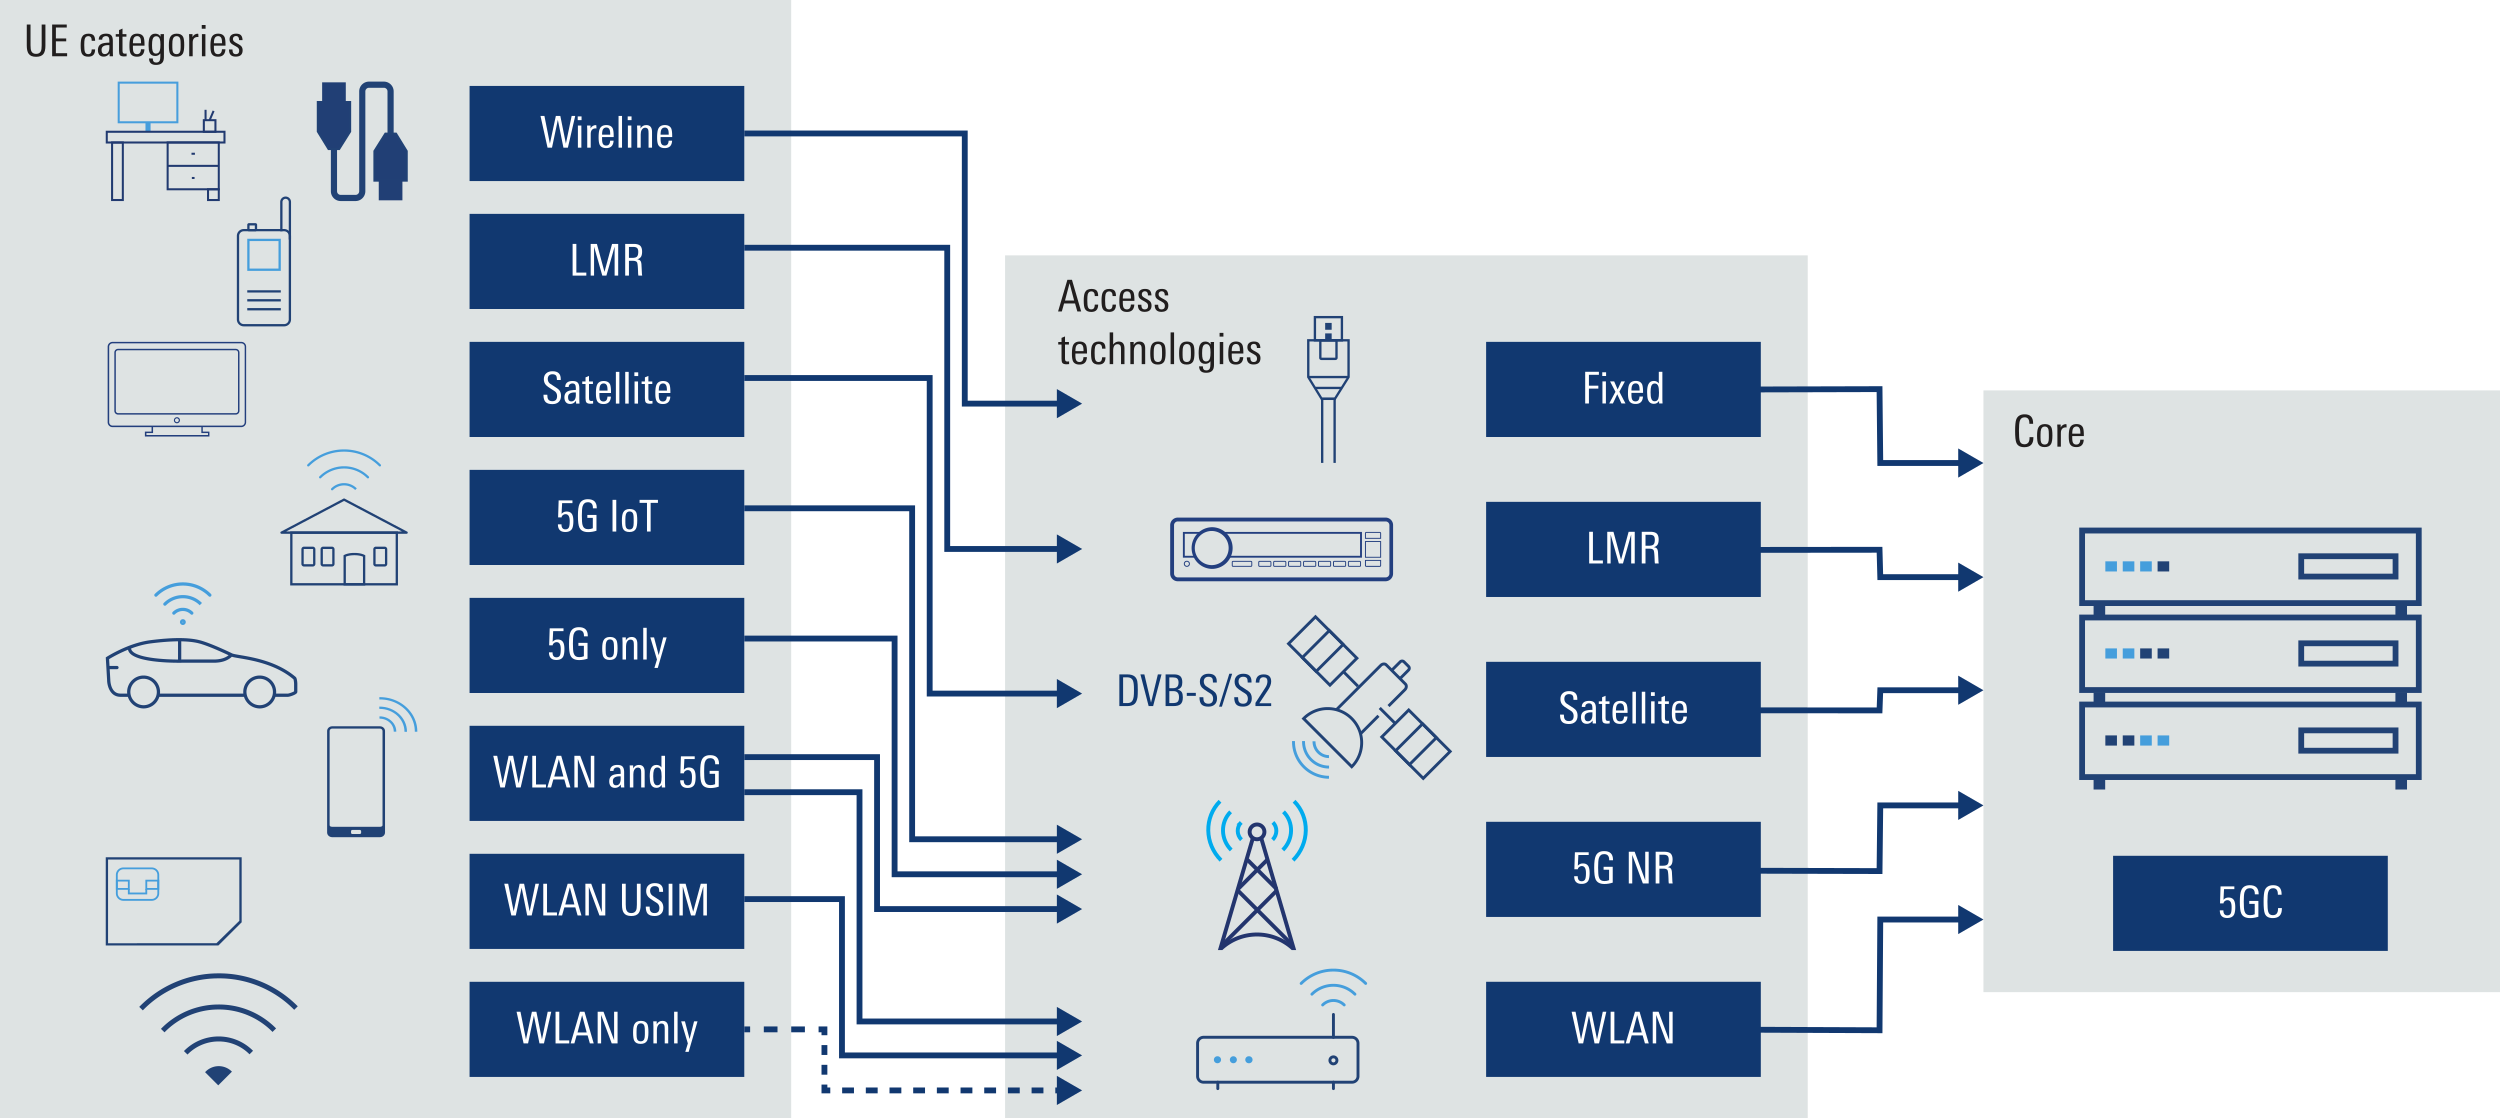 <svg xmlns="http://www.w3.org/2000/svg" xmlns:xlink="http://www.w3.org/1999/xlink" version="1.2" viewBox="0 0 427.543 191.223"><defs><symbol id="a" overflow="visible"><path d="M3.047-1.781c0 .605-.078 1.047-.235 1.328-.218.355-.601.531-1.14.531C.828.078.406-.359.406-1.234h.61c0 .574.222.859.671.859.301 0 .504-.125.61-.375.082-.195.125-.54.125-1.031 0-.79-.235-1.188-.703-1.188a.733.733 0 00-.453.156.57.57 0 00-.235.391H.438L.53-5.328h2.36v.469H1.125l-.094 1.828c.227-.258.516-.39.86-.39.457 0 .773.167.953.5.133.25.203.632.203 1.14zm0 0"/></symbol><symbol id="b" overflow="visible"><path d="M3.656-3.969H3v-.094c0-.632-.29-.953-.86-.953-.46 0-.761.235-.906.704-.086.292-.125.824-.125 1.593 0 .813.04 1.356.125 1.625.133.461.446.688.938.688.3 0 .57-.051.812-.156v-1.782h-.937v-.5h1.562V-.14c-.48.157-.953.235-1.421.235-.762 0-1.262-.258-1.5-.781C.52-1.04.438-1.704.438-2.673c0-.969.085-1.644.265-2.031.238-.55.719-.828 1.438-.828 1.007 0 1.515.496 1.515 1.484zm0 0"/></symbol><symbol id="c" overflow="visible"><path d="M3.563-1.5c0 1.063-.516 1.594-1.547 1.594-.7 0-1.153-.25-1.36-.75C.508-1.008.437-1.687.437-2.687c0-.958.067-1.618.204-1.985.226-.57.707-.86 1.437-.86.957 0 1.438.509 1.438 1.516v.11h-.641V-4c0-.676-.273-1.016-.813-1.016-.43 0-.703.215-.828.641-.093.293-.14.852-.14 1.672 0 .875.047 1.453.14 1.734.114.375.375.563.782.563.593 0 .89-.367.89-1.11v-.109h.656zm0 0"/></symbol><symbol id="l" overflow="visible"><path d="M3.75-1.797c0 .637-.117 1.106-.344 1.406-.25.325-.668.485-1.25.485-.617 0-1.043-.176-1.281-.531-.21-.29-.313-.758-.313-1.407v-3.578h.641v3.547c0 .469.047.809.14 1.016.145.304.415.453.813.453.395 0 .664-.149.813-.453.094-.196.14-.524.14-.985v-3.578h.641zm0 0"/></symbol><symbol id="m" overflow="visible"><path d="M3.156 0H.594v-5.422h2.5v.516h-1.86v1.86H3v.5H1.234v2.03h1.922zm0 0"/></symbol><symbol id="o" overflow="visible"><path d="M2.828-1.172c0 .836-.39 1.25-1.172 1.25C1.113.078.75-.098.563-.453.425-.711.359-1.172.359-1.828s.063-1.117.188-1.39c.187-.427.562-.641 1.125-.641.426 0 .726.101.906.296.164.188.25.497.25.922H2.25c0-.53-.2-.796-.594-.796-.312 0-.515.167-.61.5-.054.199-.077.546-.077 1.046 0 .575.039.965.125 1.172.093.242.273.36.547.36.226 0 .39-.079.484-.235.07-.125.113-.316.125-.578zm0 0"/></symbol><symbol id="p" overflow="visible"><path d="M2.844 0h-.578L2.25-.5c-.25.375-.586.563-1 .563C.926.063.676-.04.5-.25.344-.457.266-.723.266-1.047c0-.539.207-.898.625-1.078.27-.125.71-.191 1.328-.203v-.156c0-.313-.028-.532-.078-.657-.075-.195-.243-.296-.5-.296a.722.722 0 00-.47.156C1.056-3.187 1-3.047 1-2.86v.03H.406v-.03c0-.344.125-.602.375-.782.219-.144.508-.218.875-.218.438 0 .739.105.907.312.164.188.25.5.25.938v1.406c0 .45.007.851.03 1.203zm-.625-1.469v-.437h-.156c-.782 0-1.172.265-1.172.797 0 .492.18.734.546.734a.667.667 0 00.625-.36c.102-.187.157-.43.157-.734zm0 0"/></symbol><symbol id="q" overflow="visible"><path d="M1.969 0c-.188.02-.336.031-.438.031-.343 0-.578-.07-.703-.218C.723-.314.672-.551.672-.907v-2.437H.109v-.437h.563v-.703l.594-.25v.953h.671v.437h-.671v2.375c0 .211.03.352.093.422.063.074.172.11.329.11.03 0 .125-.008.28-.032zm0 0"/></symbol><symbol id="r" overflow="visible"><path d="M2.938-1.813H.952v.266c0 .387.035.664.11.828.101.242.3.36.593.36.426 0 .649-.274.672-.829h.594C2.879-.344 2.457.079 1.656.079 1.125.078.758-.098.563-.453.425-.723.359-1.148.359-1.734c0-.676.063-1.16.188-1.454.187-.445.566-.671 1.14-.671.54 0 .907.199 1.094.593.102.25.156.68.156 1.282zm-.594-.406c0-.363-.028-.617-.078-.765-.094-.301-.29-.454-.579-.454-.406 0-.64.247-.703.735a3.71 3.71 0 00-.03.484zm0 0"/></symbol><symbol id="s" overflow="visible"><path d="M3-3.781c0 .054-.008.152-.016.297V.156c0 .457-.109.79-.328 1-.219.219-.562.328-1.031.328-.781 0-1.18-.37-1.188-1.109h.641c0 .469.192.703.578.703.301 0 .504-.11.61-.328.07-.148.109-.39.109-.734v-.5c-.21.293-.5.437-.875.437-.48 0-.805-.195-.969-.594C.414-.898.36-1.305.36-1.859c0-.602.063-1.055.188-1.36.176-.426.492-.64.953-.64.414 0 .719.171.906.515v-.437zm-.61 1.765c0-.414-.038-.726-.109-.937-.117-.313-.32-.469-.61-.469-.312 0-.523.18-.624.531-.063.211-.094.555-.094 1.032 0 .437.031.75.094.937.094.313.285.469.578.469.344 0 .566-.188.672-.563.062-.195.094-.53.094-1zm0 0"/></symbol><symbol id="t" overflow="visible"><path d="M2.984-1.906c0 .687-.078 1.172-.234 1.453-.2.355-.563.531-1.094.531C1.113.078.75-.098.563-.453.425-.711.359-1.18.359-1.86c0-.645.07-1.114.22-1.407.194-.394.57-.593 1.124-.593.54 0 .906.183 1.094.546.125.25.187.72.187 1.407zm-.609.406v-.578c0-.438-.027-.738-.078-.906-.094-.301-.297-.454-.61-.454-.324 0-.539.165-.64.485-.063.18-.094.476-.094.89v.532c0 .367.031.625.094.781.101.262.312.39.625.39.289 0 .488-.124.594-.374.07-.164.109-.422.109-.766zm0 0"/></symbol><symbol id="u" overflow="visible"><path d="M2.078-3.281c-.062-.008-.105-.016-.125-.016-.293 0-.512.09-.656.266-.137.168-.203.398-.203.687V0H.5v-3.094c0-.25-.012-.476-.031-.687h.594v.5c.195-.383.515-.578.953-.578.039 0 .062.195.062.578zm0 0"/></symbol><symbol id="v" overflow="visible"><path d="M1.125-4.703H.469v-.64h.656zM1.094 0H.5v-3.781h.594zm0 0"/></symbol><symbol id="w" overflow="visible"><path d="M2.594-1.031c0 .73-.399 1.093-1.188 1.093C.633.063.254-.344.266-1.155h.593c0 .074.004.148.016.218.031.387.21.579.547.579C1.805-.36 2-.551 2-.938a.678.678 0 00-.188-.5c-.074-.07-.242-.18-.5-.328-.355-.187-.578-.328-.671-.421-.188-.165-.282-.395-.282-.688 0-.332.102-.582.313-.75.195-.156.469-.234.812-.234.383 0 .66.093.829.28.164.18.253.454.265.829h-.594c0-.469-.18-.703-.53-.703a.507.507 0 00-.376.14.507.507 0 00-.14.376c0 .18.07.324.218.437.082.074.258.184.532.328.312.168.523.309.64.422.176.188.266.43.266.719zm0 0"/></symbol><symbol id="x" overflow="visible"><path d="M6.078-5.422L4.828 0h-.766L3.11-4.75 2.11 0h-.765L.14-5.422h.671L1.75-.688l1.016-4.734h.765l.953 4.734.985-4.734zm0 0"/></symbol><symbol id="y" overflow="visible"><path d="M1.094 0H.5v-5.422h.594zm0 0"/></symbol><symbol id="z" overflow="visible"><path d="M3.031 0h-.594v-2.422c0-.32-.023-.539-.062-.656-.086-.219-.258-.328-.516-.328-.25 0-.449.125-.593.375-.118.21-.172.465-.172.765V0H.5v-2.953c0-.332-.012-.61-.031-.828h.594v.515c.207-.394.535-.593.984-.593.656 0 .984.39.984 1.171zm0 0"/></symbol><symbol id="A" overflow="visible"><path d="M2.938 0H.594v-5.422h.64v4.906h1.704zm0 0"/></symbol><symbol id="B" overflow="visible"><path d="M5.297 0h-.61v-4.953L3.282 0h-.703L1.172-4.953V0H.594v-5.422h1.062L2.953-.64 4.25-5.42h1.047zm0 0"/></symbol><symbol id="C" overflow="visible"><path d="M3.5 0h-.656a3.562 3.562 0 01-.047-.563c0-.093-.012-.332-.031-.718-.032-.532-.079-.852-.141-.969-.094-.188-.344-.281-.75-.281h-.64V0H.593v-5.422h1.453c.488 0 .848.094 1.078.281.238.211.36.559.36 1.047 0 .367-.06.649-.172.844-.137.23-.368.387-.688.469.281.023.473.11.578.265.094.125.149.325.172.594 0 .024.016.324.047.906.008.168.02.391.031.672.008.074.024.188.047.344zm-.672-4.063c0-.312-.07-.53-.203-.656-.137-.125-.36-.187-.672-.187h-.719v1.875h.532c.406 0 .68-.067.828-.203.156-.145.234-.422.234-.829zm0 0"/></symbol><symbol id="D" overflow="visible"><path d="M3.328-1.328c0 .469-.137.824-.406 1.062-.262.243-.621.36-1.078.36C1.3.094.91-.031.672-.281.442-.531.328-.926.328-1.47v-.047h.656v.047c0 .344.051.594.157.75.132.211.367.313.703.313.539 0 .812-.29.812-.875 0-.29-.094-.535-.281-.735-.086-.082-.305-.226-.656-.437-.48-.3-.793-.531-.938-.688-.261-.27-.39-.613-.39-1.03 0-.438.14-.774.421-1.016.258-.227.614-.344 1.063-.344.938 0 1.406.437 1.406 1.312v.188h-.656v-.125c0-.282-.047-.489-.14-.625-.126-.157-.337-.235-.626-.235-.25 0-.449.075-.593.22-.137.148-.204.343-.204.593 0 .305.114.558.344.766.02.023.274.187.766.5.437.273.707.468.812.593.227.25.344.59.344 1.016zm0 0"/></symbol><symbol id="E" overflow="visible"><path d="M1.234 0h-.64v-5.422h.64zm0 0"/></symbol><symbol id="F" overflow="visible"><path d="M3.188-4.906h-1.25V0h-.625v-4.906H.046v-.516h3.14zm0 0"/></symbol><symbol id="G" overflow="visible"><path d="M2.906-3.781L1.391 1.438H.812L1.25 0 .11-3.781h.64L1.547-.75l.766-3.031zm0 0"/></symbol><symbol id="H" overflow="visible"><path d="M4.031 0h-.656l-.39-1.375H1.108L.72 0h-.64l1.593-5.422h.781zM2.828-1.875l-.781-2.953-.781 2.953zm0 0"/></symbol><symbol id="I" overflow="visible"><path d="M4 0H3L1.187-4.875V0H.595v-5.422h1L3.406-.547v-4.875H4zm0 0"/></symbol><symbol id="J" overflow="visible"><path d="M3 0h-.578l-.016-.438c-.219.336-.515.5-.89.5-.48 0-.809-.218-.985-.656C.414-.883.36-1.332.36-1.938c0-.582.067-1.019.204-1.312.175-.406.488-.61.937-.61.383 0 .672.15.86.438v-2h.609v4.703c0 .137.008.375.031.719zm-.61-1.86c0-.507-.042-.874-.124-1.093-.106-.313-.305-.469-.594-.469-.305 0-.508.164-.61.485-.074.218-.109.558-.109 1.015 0 .492.04.852.125 1.078.102.313.29.469.563.469.32 0 .535-.156.64-.469.07-.207.11-.547.11-1.015zm0 0"/></symbol><symbol id="K" overflow="visible"><path d="M3.031 0h-.594v-2.422c0-.312-.023-.531-.062-.656-.086-.219-.258-.328-.516-.328-.511 0-.765.37-.765 1.11V0H.5v-5.422h.594v2.078c.25-.344.566-.515.953-.515.656 0 .984.398.984 1.187zm0 0"/></symbol><symbol id="L" overflow="visible"><path d="M2.938-4.906H1.234v1.86h1.61v.5h-1.61V0h-.64v-5.422h2.344zm0 0"/></symbol><symbol id="M" overflow="visible"><path d="M2.844 0h-.688l-.719-1.578L.688 0H.063l1.063-2-.922-1.781h.703L1.5-2.406l.625-1.375h.625l-.953 1.765zm0 0"/></symbol><symbol id="N" overflow="visible"><path d="M3.75-2.797c0 .574-.016.996-.047 1.266-.086.523-.242.898-.469 1.125-.28.273-.718.406-1.312.406H.594v-5.422h1.328c.539 0 .953.106 1.234.313.25.187.414.46.5.812.063.305.094.805.094 1.5zm-.656.063c0-.5-.016-.852-.047-1.063-.055-.469-.188-.773-.406-.922-.168-.133-.418-.203-.75-.203h-.657v4.406h.75c.27 0 .485-.062.641-.187.219-.156.36-.469.422-.938.031-.226.047-.593.047-1.093zm0 0"/></symbol><symbol id="O" overflow="visible"><path d="M3.703-5.422L2.266 0H1.5L.094-5.422h.672l1.14 4.828 1.172-4.828zm0 0"/></symbol><symbol id="P" overflow="visible"><path d="M3.547-1.484c0 .554-.137.945-.406 1.171C2.89-.102 2.484 0 1.92 0H.595v-5.422h1.453c.476 0 .832.106 1.062.313.227.21.344.558.344 1.046 0 .336-.058.594-.172.782-.125.199-.34.351-.64.453.351.086.597.242.734.469.113.199.172.492.172.875zm-.735-2.547c0-.332-.085-.567-.25-.703-.148-.114-.382-.172-.703-.172h-.625v1.843h.657c.613 0 .921-.32.921-.968zm.079 2.515c0-.351-.079-.613-.235-.78-.148-.177-.398-.267-.75-.267h-.672v2.047h.579c.375 0 .644-.062.812-.187.176-.145.266-.414.266-.813zm0 0"/></symbol><symbol id="Q" overflow="visible"><path d="M1.844-1.75H.297v-.516h1.547zm0 0"/></symbol><symbol id="R" overflow="visible"><path d="M2.266-5.531L.516.094H.03l1.75-5.625zm0 0"/></symbol><symbol id="S" overflow="visible"><path d="M3-4.203c0 .43-.188.93-.563 1.5L.97-.484H3V0H.312v-.547l1.75-2.703c.196-.313.297-.645.297-1 0-.457-.226-.688-.671-.688-.481 0-.72.31-.72.922H.36c0-.062.004-.148.016-.265.07-.758.52-1.14 1.344-1.14C2.57-5.422 3-5.017 3-4.204zm0 0"/></symbol><clipPath id="d"><path d="M214 173h13v14h-13zm0 0"/></clipPath><clipPath id="e"><path d="M212.762 179.922l6.937 6.941 6.711-6.71-6.941-6.942zm0 0"/></clipPath><clipPath id="f"><path d="M212 173h15v14h-15zm0 0"/></clipPath><clipPath id="g"><path d="M212.762 179.922l6.937 6.941 6.711-6.71-6.941-6.942zm0 0"/></clipPath><clipPath id="h"><path d="M228 173h13v14h-13zm0 0"/></clipPath><clipPath id="i"><path d="M228.82 180.152l6.707 6.711 6.942-6.941-6.711-6.711zm0 0"/></clipPath><clipPath id="j"><path d="M228 173h15v14h-15zm0 0"/></clipPath><clipPath id="k"><path d="M228.82 180.152l6.707 6.711 6.942-6.941-6.711-6.711zm0 0"/></clipPath></defs><path d="M0 191.223h135.305V0H0zm0 0" fill="#dee3e3"/><path d="M127.285 30.96h-46.98V14.692h46.98zm0 0M127.285 52.848h-46.98v-16.27h46.98zm0 0M127.285 74.734h-46.98v-16.27h46.98zm0 0M127.285 96.621h-46.98V80.355h46.98zm0 0M127.285 118.512h-46.98v-16.27h46.98zm0 0M127.285 140.398h-46.98v-16.27h46.98zm0 0M127.285 162.285h-46.98v-16.27h46.98zm0 0M127.285 184.172h-46.98v-16.27h46.98zm0 0" fill="#113870"/><path d="M171.883 191.223h137.27V43.672h-137.27zm0 0M339.203 169.676h88.34V66.766h-88.34zm0 0" fill="#dee3e3"/><path d="M301.129 74.734h-46.977v-16.27h46.977zm0 0M301.129 102.094h-46.977v-16.27h46.977zm0 0M301.129 129.453h-46.977v-16.27h46.977zm0 0M301.129 156.813h-46.977v-16.27h46.977zm0 0M301.129 184.172h-46.977v-16.27h46.977zm0 0M408.355 162.621h-46.98v-16.266h46.98zm0 0" fill="#113870"/><g fill="#fff" transform="translate(-12.64 -38)"><use height="100%" width="100%" y="194.916" x="391.862" xlink:href="#a"/><use height="100%" width="100%" y="194.916" x="395.252" xlink:href="#b"/><use height="100%" width="100%" y="194.916" x="399.317" xlink:href="#c"/></g><path d="M127.285 22.824h37.707v46.203h16.48" fill="none" stroke="#113870" stroke-miterlimit="10"/><path d="M180.742 71.523l4.317-2.496-4.317-2.492zm0 0" fill="#113870"/><path d="M127.285 42.367h34.707v51.516h19.48" fill="none" stroke="#113870" stroke-miterlimit="10"/><path d="M180.742 96.375l4.317-2.492-4.317-2.492zm0 0" fill="#113870"/><path d="M127.285 64.645h31.707v53.968h22.48" fill="none" stroke="#113870" stroke-miterlimit="10"/><path d="M180.742 121.105l4.317-2.492-4.317-2.492zm0 0" fill="#113870"/><path d="M127.285 86.926h28.707v56.601h25.48" fill="none" stroke="#113870" stroke-miterlimit="10"/><path d="M180.742 146.02l4.317-2.493-4.317-2.492zm0 0" fill="#113870"/><path d="M127.285 109.203h25.707v40.313h28.48" fill="none" stroke="#113870" stroke-miterlimit="10"/><path d="M180.742 152.008l4.317-2.492-4.317-2.493zm0 0" fill="#113870"/><path d="M127.285 135.48h19.707v39.208h34.48" fill="none" stroke="#113870" stroke-miterlimit="10"/><path d="M180.742 177.18l4.317-2.493-4.317-2.492zm0 0" fill="#113870"/><path d="M127.285 153.762h16.707v26.73h37.48" fill="none" stroke="#113870" stroke-miterlimit="10"/><path d="M180.742 182.984l4.317-2.492-4.317-2.492zm0 0" fill="#113870"/><path d="M127.285 176.04h1" fill="none" stroke="#113870" stroke-miterlimit="10"/><path d="M130.625 176.04h8.195" fill="none" stroke="#113870" stroke-miterlimit="10" stroke-dasharray="2.342,2.342"/><path d="M139.992 176.04h1v1" fill="none" stroke="#113870" stroke-miterlimit="10"/><path d="M140.992 178.727v5.91" fill="none" stroke="#113870" stroke-miterlimit="10" stroke-dasharray="1.688,1.688"/><path d="M140.992 185.48v1h1" fill="none" stroke="#113870" stroke-miterlimit="10"/><path d="M144.02 186.48h35.437" fill="none" stroke="#113870" stroke-miterlimit="10" stroke-dasharray="2.025,2.025"/><path d="M180.473 186.48h1" fill="none" stroke="#113870" stroke-miterlimit="10"/><path d="M180.742 188.977l4.317-2.497-4.317-2.492zm0 0" fill="#113870"/><path d="M414.148 119.988h-58.566v13.403h58.566zm-.992 12.41h-56.582V120.98h56.582zm0 0" fill="#214275"/><path d="M410.176 124.406h-17.121v4.469h17.12zm-.992 3.477h-15.137v-2.485h15.137zm0 0M360.05 125.77h1.985v1.738h-1.984zm0 0M363.027 125.77h1.985v1.738h-1.985zm0 0" fill="#214275"/><path d="M366.004 125.77h1.988v1.738h-1.988zm0 0M368.984 125.77h1.985v1.738h-1.985zm0 0" fill="#459edc"/><path d="M358.04 133.29h1.983v1.737h-1.984zm0 0M409.656 133.29h1.985v1.737h-1.985zm0 0M414.148 105.102h-58.566V118.5h58.566zm-.992.992v11.414h-56.582v-11.414h56.582" fill="#214275"/><path d="M410.176 109.516h-17.121v4.468h17.12zm-.992 3.476h-15.137v-2.484h15.137zm0 0" fill="#214275"/><path d="M360.05 110.883h1.985v1.734h-1.984zm0 0M363.027 110.883h1.985v1.734h-1.985zm0 0" fill="#459edc"/><path d="M366.004 110.883h1.988v1.734h-1.988zm0 0M368.984 110.883h1.985v1.734h-1.985zm0 0M358.04 118.402h1.983v1.735h-1.984zm0 0M409.656 118.402h1.985v1.735h-1.985zm0 0M414.148 90.234h-58.566v13.403h58.566zm-.992 12.41h-56.582V91.228h56.582zm0 0" fill="#214275"/><path d="M410.176 94.629h-17.121v4.465h17.12zm-.992 3.473h-15.137v-2.48h15.137zm0 0" fill="#214275"/><path d="M360.05 95.992h1.985v1.738h-1.984zm0 0M363.027 95.992h1.985v1.738h-1.985zm0 0M366.004 95.992h1.988v1.738h-1.988zm0 0" fill="#459edc"/><path d="M368.984 95.992h1.985v1.738h-1.985zm0 0M358.04 103.512h1.983v1.738h-1.984zm0 0M409.656 103.512h1.985v1.738h-1.985zm0 0" fill="#214275"/><path d="M31.273 106.328c-.035 0-.062.027-.062.059 0 .035.027.062.062.062a.062.062 0 00.063-.062c0-.031-.027-.059-.063-.059m0 .555a.497.497 0 11.002-.994.497.497 0 01-.002.994M32.8 105.129a.275.275 0 01-.195-.082 1.9 1.9 0 00-2.675 0 .278.278 0 01-.395 0 .286.286 0 010-.395 2.46 2.46 0 013.461 0c.11.11.11.286.004.395a.284.284 0 01-.2.082M35.887 102.055a.275.275 0 01-.196-.082 6.257 6.257 0 00-8.828 0 .278.278 0 01-.394 0 .278.278 0 010-.395 6.814 6.814 0 019.617 0 .286.286 0 010 .395.284.284 0 01-.2.082" fill="#459edc"/><path d="M28.2 103.594a.278.278 0 01-.195-.477 4.626 4.626 0 016.538 0l-.39.395a4.045 4.045 0 00-2.88-1.192 4.03 4.03 0 00-2.875 1.192.278.278 0 01-.199.082" fill="#459edc"/><path d="M31.035 112.785l.008.277v-.277h5.45c1.128 0 1.964-.23 2.597-.723-.957-.453-3.551-1.644-5.059-2.03-1.844-.473-4.547-.47-8.27.007-1.152.149-2.308.48-3.343.871a.765.765 0 00.21.438c1.177 1.305 6.47 1.48 8.407 1.437m19.145 3.38zm.113 2.136v.004zm-3.074.312h2.031c.164-.008.855-.246 1.043-.386v-1.258c0-.168-.05-.66-.11-.793-2.988-2.54-7.023-3.223-9.19-3.59-.61-.105-1.056-.18-1.34-.27-.758.7-1.766 1.028-3.16 1.028h-5.446c-.34.004-7.25.133-8.832-1.621a1.382 1.382 0 01-.328-.606 23.97 23.97 0 00-3.227 1.606l.207 3.55c.004.094.04 2.34 1.738 2.34h1.149a2.768 2.768 0 01-.016-.316 2.814 2.814 0 01.86-1.98 2.8 2.8 0 012.004-.793 2.824 2.824 0 012.773 2.863c-.004.074-.008.152-.016.226h14.25a2.753 2.753 0 01-.011-.312v-.004a2.82 2.82 0 012.859-2.773 2.824 2.824 0 012.773 2.863l-.011.226m-5.067-.308c-.004.61.23 1.183.657 1.617.425.434.996.676 1.605.68a2.267 2.267 0 002.258-2.223 2.263 2.263 0 00-2.223-2.297h-.039a2.264 2.264 0 00-2.258 2.223m-19.855 0a2.28 2.28 0 002.262 2.297 2.27 2.27 0 002.257-2.223 2.263 2.263 0 00-2.222-2.297 2.206 2.206 0 00-1.61.637 2.25 2.25 0 00-.687 1.586m2.258 2.855a2.85 2.85 0 01-2.688-1.988h-1.262c-1.8 0-2.289-1.887-2.293-2.89l-.226-3.856.137-.086c.152-.098 3.738-2.379 7.468-2.855 3.793-.485 6.567-.485 8.48.007 1.923.492 5.392 2.176 5.54 2.25.18.09.73.184 1.375.293 2.227.38 6.375 1.082 9.484 3.735.274.238.282 1.187.282 1.199v1.332a.4.4 0 01-.13.289c-.288.293-1.234.582-1.472.582h-2.145a2.837 2.837 0 01-2.69 1.988 2.848 2.848 0 01-2.692-2v.012H27.25a2.839 2.839 0 01-2.695 1.988" fill="#214275"/><path d="M20 114.445h-1.414a.28.28 0 010-.559H20a.28.28 0 010 .56M31 113.063h-.555v-3.665H31zm0 0M40.64 157.863l-3.234 3.168m-.394.278H18.48v-14.317h22.45v10.48m-12.278 4.223h8.696l3.851-3.84.07-.066.06-.059v-11.125H18.085v15.09zm0 0" fill="#214275"/><path d="M21.105 148.664a.96.96 0 00-.968.953v3.168c0 .524.433.95.968.95h4.836a.96.96 0 00.97-.95v-3.168a.96.96 0 00-.97-.953zm4.836 5.387h-4.836a1.28 1.28 0 01-1.285-1.266v-3.168c0-.699.578-1.265 1.285-1.265h4.836c.711 0 1.286.566 1.286 1.265v3.168c0 .695-.575 1.266-1.286 1.266" fill="#459edc"/><path d="M20.137 151.863h1.734v-1.105h-1.734zm2.05.313H19.82v-1.73h2.367zm0 0M25.176 151.863h1.734v-1.105h-1.734zm2.05.313H24.86v-1.73h2.368zm0 0" fill="#459edc"/><path d="M25.176 152.953H21.87v-.933h.317v.62h2.671v-.62h.317zm0 0M69.602 125.152h-.43v-.07c-.031-2.133-1.93-3.848-4.246-3.848h-.059l-.004-.394h.063c2.55 0 4.644 1.887 4.676 4.234v.078" fill="#459edc"/><path d="M71.367 125.137h-.43v-.098c-.019-1.465-.66-2.836-1.804-3.86-1.145-1.027-2.653-1.581-4.254-1.562l-.008-.394h.082c1.684 0 3.274.593 4.48 1.671 1.227 1.098 1.915 2.57 1.934 4.141v.102M67.77 125.129h-.434v-.04a2.108 2.108 0 00-.727-1.554 2.513 2.513 0 00-1.71-.625l-.004-.398a2.968 2.968 0 012.015.742c.543.484.848 1.133.86 1.828zm0 0" fill="#459edc"/><path d="M56.813 124.602c-.243 0-.442.183-.442.406v17.363c0 .223.2.406.441.406h8.165c.242 0 .441-.183.441-.406v-17.363c0-.223-.2-.406-.441-.406zm8.164 18.57h-8.165c-.48 0-.87-.36-.87-.8v-17.364c0-.442.39-.801.87-.801h8.165c.48 0 .87.36.87.8v17.364c0 .442-.39.8-.87.8" fill="#214275"/><path d="M61.758 142.422c0 .113-.102.207-.227.207h-1.27c-.124 0-.226-.094-.226-.207v-.281c0-.114.102-.203.227-.203h1.27a.215.215 0 01.226.203zm3.219-1.027h-8.16c-.364 0-.657-.27-.657-.606v1.582c0 .332.293.602.656.602h8.16c.364 0 .657-.27.657-.602v-1.582c0 .336-.293.606-.656.606zm0 0" fill="#214275"/><path d="M41.848 72.2c0 .327-.262.59-.59.59H19.262a.587.587 0 01-.59-.59V59.308c0-.329.262-.59.59-.59h21.996c.328 0 .59.261.59.59zm-7.414 1.862h1.136v.336H25.04v-.336h1.136v-1.011h8.258zm6.824-15.597H19.254a.845.845 0 00-.844.844v12.898c0 .465.38.844.844.844h6.664v.758h-1.14v.843h11.038v-.843H34.68v-.758h6.57a.845.845 0 00.844-.844V59.309a.829.829 0 00-.836-.844" fill="#233f7d"/><path d="M29.926 71.871c0 .176.144.32.328.32a.32.32 0 00.32-.32c0-.176-.14-.32-.32-.328a.335.335 0 00-.328.328m-.184 0c0-.285.235-.523.524-.523.285 0 .511.238.511.523a.517.517 0 01-.511.516.5.5 0 01-.524-.516M19.684 60.285h.125c0-.101.043-.2.109-.27a.377.377 0 01.27-.109h20.136c.102 0 .203.043.27.11.066.07.11.16.11.27v9.984a.391.391 0 01-.11.27.377.377 0 01-.27.108H20.188a.391.391 0 01-.27-.109.377.377 0 01-.11-.27v-9.984h-.253v9.985c0 .347.285.632.632.632h20.137a.634.634 0 00.63-.632v-9.985a.634.634 0 00-.63-.629H20.188a.634.634 0 00-.633.63zm0 0" fill="#233f7d"/><path d="M28.137 176.547l-.614-.594a13.695 13.695 0 019.707-4.164 13.69 13.69 0 019.813 3.918l.172.172-.61.601a12.874 12.874 0 00-9.363-3.84 12.872 12.872 0 00-9.105 3.907" fill="#214275"/><path d="M24.426 172.793l-.613-.598a18.905 18.905 0 0113.367-5.734 18.9 18.9 0 0113.504 5.398c.082.078.16.157.238.235l-.606.601c-.078-.074-.152-.148-.226-.222a18.04 18.04 0 00-12.899-5.157 18.042 18.042 0 00-12.765 5.477M32.07 180.348l-.613-.598c3.191-3.273 8.445-3.336 11.715-.148l.105.101-.605.602-.094-.094c-2.933-2.86-7.648-2.797-10.508.137M35.074 183.363l2.25 2.25 2.34-2.34a3.163 3.163 0 00-4.469-.039c-.043.04-.082.086-.125.13zm0 0M208.266 186.422a.25.25 0 01-.25-.25v-1.098c0-.136.113-.246.25-.246.136 0 .25.11.25.246v1.098a.25.25 0 01-.25.25M228.04 186.422a.25.25 0 01-.25-.25v-1.098c0-.136.112-.246.25-.246.136 0 .25.11.25.246v1.098a.25.25 0 01-.25.25" fill="#214275"/><path d="M205.828 177.645a.769.769 0 00-.77.77v5.644c0 .421.344.77.77.77h25.395c.422 0 .77-.349.77-.77v-5.645a.771.771 0 00-.77-.77zm25.395 7.68h-25.395c-.7 0-1.27-.571-1.27-1.266v-5.645c0-.7.57-1.27 1.27-1.27h25.395c.699 0 1.265.57 1.265 1.27v5.645c0 .695-.566 1.265-1.265 1.265" fill="#214275"/><path d="M228.04 177.645a.252.252 0 01-.25-.25v-3.903c0-.137.112-.25.25-.25.136 0 .25.113.25.25v3.903c0 .136-.114.25-.25.25" fill="#214275"/><path d="M229.879 172.11a.245.245 0 01-.176-.07 2.355 2.355 0 00-3.328 0 .247.247 0 01-.352 0 .247.247 0 010-.352 2.85 2.85 0 014.032 0 .247.247 0 010 .351.258.258 0 01-.176.07M222.523 168.434a.233.233 0 01-.175-.075.247.247 0 010-.351c3.136-3.137 8.242-3.14 11.382 0a.25.25 0 01.004.347.246.246 0 01-.347.012c-.004 0-.008-.004-.012-.008-2.941-2.945-7.734-2.945-10.676 0a.246.246 0 01-.175.074" fill="#459edc"/><path d="M231.715 170.273a.263.263 0 01-.176-.074 4.96 4.96 0 00-7.004 0 .247.247 0 01-.351 0 .247.247 0 010-.351 5.456 5.456 0 017.707 0 .247.247 0 010 .351.248.248 0 01-.176.074" fill="#459edc"/><path d="M228.04 180.988a.35.35 0 10-.004.7.35.35 0 00.003-.7m0 1.2a.847.847 0 11-.002-1.697.847.847 0 01.002 1.696" fill="#214275"/><path d="M213.586 180.637a.598.598 0 110 1.195.598.598 0 110-1.195M210.902 180.637a.598.598 0 110 1.195.598.598 0 010-1.195M208.219 180.637c.332 0 .601.27.601.597 0 .332-.27.598-.601.598a.598.598 0 110-1.195" fill="#459edc"/><path d="M50.02 99.73h17.644v-8.445H50.02zm18.039.395H49.625v-9.234h18.434zm0 0" fill="#214275"/><path d="M48.941 90.89h19.797l-9.898-5.222zm20.594.395h-21.39a.2.2 0 01-.192-.148.2.2 0 01.102-.223L58.75 85.27a.192.192 0 01.184 0l10.695 5.644a.197.197 0 01.098.223.194.194 0 01-.192.148M59.148 99.73h2.926v-4.527c-.36-.16-.89-.25-1.46-.25-.575 0-1.11.09-1.466.25zm3.32.395H58.75v-5.164l.105-.055c.415-.222 1.055-.351 1.758-.351.7 0 1.34.129 1.75.351l.106.055zm0 0M51.988 93.883c-.027 0-.05.023-.05.055v2.5c0 .03.023.054.05.054h1.504a.056.056 0 00.055-.054v-2.5a.056.056 0 00-.055-.055zm0 3.004a.448.448 0 01-.445-.446v-2.503c0-.25.2-.45.445-.45h1.504c.246 0 .446.2.446.45v2.5c0 .246-.2.449-.446.449zm0 0M56.77 93.883h-1.504c-.028 0-.051.023-.051.055v2.5c0 .03.023.054.05.054h1.5a.053.053 0 00.055-.054v-2.5c0-.032-.023-.055-.05-.055m-1.504 3.004a.448.448 0 01-.446-.45v-2.5c0-.246.2-.449.446-.449h1.504c.246 0 .445.203.445.45v2.5c0 .246-.2.449-.445.449zm0 0M65.785 93.883h-1.504c-.027 0-.05.023-.05.055v2.5c0 .03.023.054.05.054h1.504c.027 0 .05-.023.05-.054v-2.5c0-.032-.023-.055-.05-.055m-1.504 3.004a.448.448 0 01-.445-.45v-2.5c0-.25.2-.449.445-.449h1.504c.246 0 .445.203.445.45v2.5c0 .246-.199.449-.445.449zm0 0" fill="#214275"/><path d="M56.8 83.86a.198.198 0 01-.14-.06.193.193 0 010-.277 3.084 3.084 0 014.36 0l-.278.278a2.692 2.692 0 00-3.8 0 .198.198 0 01-.141.058M64.965 79.777a.198.198 0 01-.14-.058c-3.302-3.297-8.669-3.297-11.966 0a.198.198 0 01-.28 0 .193.193 0 010-.278c3.452-3.453 9.07-3.453 12.523 0 .078.075.078.2 0 .278a.183.183 0 01-.137.058" fill="#459edc"/><path d="M62.922 81.816a.18.18 0 01-.137-.054 5.58 5.58 0 00-7.887 0 .2.2 0 01-.277 0 .198.198 0 010-.282 5.974 5.974 0 018.441 0 .198.198 0 010 .282.194.194 0 01-.14.054" fill="#459edc"/><path d="M232.754 125.762l-.356-.356 3.168-3.168.356.352zm0 0M228.68 121.602l-.352-.356 7.629-7.629c.203-.203.473-.316.734-.316.223.004.43.09.575.246l3.254 3.254c.343.34.308.933-.075 1.316l-2.808 2.809-.352-.356 2.805-2.804c.183-.184.219-.47.074-.614l-3.258-3.254a.29.29 0 00-.219-.093.517.517 0 00-.378.168zm0 0" fill="#214275"/><path d="M239.566 116.266l-.351-.356 1.488-1.492a.203.203 0 000-.285l-.777-.774a.203.203 0 00-.285 0l-1.489 1.489-.355-.352 1.492-1.492a.698.698 0 01.992 0l.778.777a.694.694 0 01.203.496c0 .188-.07.364-.203.496zm0 0M220.715 110.086l6.73 6.734 4.254-4.254-6.73-6.73zm6.73 7.441l-7.437-7.441 4.96-4.961 7.438 7.441zm0 0M223.3 122.895l7.868 7.867c1.992-2.176 1.934-5.578-.172-7.696a5.554 5.554 0 00-3.945-1.636h-.008a5.503 5.503 0 00-3.742 1.465m7.87 8.582l-8.585-8.586.18-.176a5.992 5.992 0 014.277-1.785h.008a6.04 6.04 0 014.297 1.78l.004.005c2.359 2.371 2.359 6.223-.004 8.582zm0 0" fill="#214275"/><path d="M227.29 131.434h-.075a4.573 4.573 0 01-3.246-1.41 4.571 4.571 0 01-1.29-3.294l.5.012a4.086 4.086 0 001.15 2.934 4.093 4.093 0 002.89 1.258h.07zm0 0" fill="#459edc"/><path d="M227.277 133.176h-.113c-3.488-.078-6.266-2.969-6.203-6.446l.504.012c-.063 3.2 2.5 5.86 5.703 5.934h.11zm0 0M227.277 129.64h-.039a2.78 2.78 0 01-1.98-.863 2.828 2.828 0 01-.79-2.007l.505.008a2.306 2.306 0 00.648 1.652c.43.45 1.004.7 1.621.71h.035zm0 0" fill="#459edc"/><path d="M223.078 112.453l2.012 2.012 4.254-4.254-2.012-2.012zm2.012 2.719l-2.719-2.719 4.961-4.96 2.719 2.718zm0 0M232.059 117.543l-2.48-2.492.355-.356 2.48 2.493zm0 0M236.664 126.031l6.73 6.73 4.254-4.25-6.734-6.73zm6.73 7.442l-7.44-7.442 4.96-4.96 7.441 7.44zm0 0" fill="#214275"/><path d="M239.027 128.395l2.012 2.011 4.254-4.25-2.012-2.011zm2.012 2.718l-2.719-2.718 4.961-4.961 2.719 2.722zm0 0M238.437 123.906l-2.656-2.656.352-.355 2.656 2.656zm0 0M226.137 68.008h2.043l2.246-3.582v-6.028h-6.489v6.028zm2.265.402h-2.488l-2.379-3.87v-6.544h7.293v6.547zm0 0" fill="#214275"/><path d="M226 61.172h2.363v-2.774H226zm2.379.402h-2.399a.383.383 0 01-.382-.383v-2.808c0-.215.172-.387.382-.387h2.399c.215 0 .387.172.387.387v2.808c0 .211-.172.383-.387.383" fill="#214275"/><path d="M225.074 57.996h4.215v-3.559h-4.215zm4.617.402h-5.02v-4.363h5.02zm0 0M228.445 79.164h-.402V68.41h-1.727v10.754h-.402V68.008h2.531zm0 0" fill="#214275"/><path d="M227.738 56.395h-1.113v-1.172h1.113zm0 0M227.738 58.188h-1.113v-1.172h1.113zm0 0M230.574 64.684h-6.785v-.403h6.785zm0 0M229.441 66.547h-4.523v-.402h4.523zm0 0" fill="#214275"/><path d="M236.969 88.516h-35.543a1.31 1.31 0 00-1.305 1.304v8.278c0 .71.578 1.308 1.305 1.308h35.511c.708 0 1.305-.582 1.305-1.308V89.82a1.283 1.283 0 00-1.273-1.304m0 .66c.355 0 .644.293.644.644v8.278c0 .355-.289.648-.644.648h-35.543a.649.649 0 01-.645-.648V89.82c0-.351.29-.644.645-.644zm0 0" fill="#233f7f"/><path d="M207.25 90.16a3.568 3.568 0 000 7.133 3.554 3.554 0 003.55-3.566c0-1.97-1.597-3.567-3.55-3.567m0 .645a2.922 2.922 0 010 5.843 2.92 2.92 0 01-2.918-2.921 2.92 2.92 0 012.918-2.922" fill="#233f7f"/><path d="M204.426 95.371h-2.13V90.97h3.13v.32h-2.805v3.762h1.805zm0 0M232.918 95.371h-22.875v-.32h22.55v-3.762h-23.585v-.32h23.91zm0 0M202.977 95.902a.512.512 0 00-.52.52c0 .289.227.516.52.516a.51.51 0 00.515-.516.521.521 0 00-.515-.52m0 .164c.191 0 .351.16.351.356 0 .191-.16.351-.351.351a.356.356 0 01-.356-.351c0-.195.16-.356.356-.356M236.195 92.531h-2.761v2.856h2.761zm-.164 2.696h-2.433v-2.532h2.433zm0 0M219.754 95.922h-1.793a.215.215 0 00-.223.223v.566c0 .129.094.227.223.227h1.793a.222.222 0 00.226-.227v-.566a.231.231 0 00-.226-.223m0 .16c.031 0 .066.031.066.063v.566c0 .031-.035.066-.066.066h-1.793c-.031 0-.063-.035-.063-.066v-.566c0-.032.032-.063.063-.063zm0 0M222.3 95.922h-1.788a.219.219 0 00-.227.223v.566c0 .129.098.227.227.227h1.789a.22.22 0 00.226-.227v-.566c.016-.11-.093-.223-.226-.223m0 .16c.035 0 .066.031.066.063v.566c0 .031-.031.066-.066.066h-1.79c-.03 0-.062-.035-.062-.066v-.566c0-.032.031-.063.063-.063zm0 0M217.203 95.922h-1.789a.219.219 0 00-.227.223v.566c0 .129.098.227.227.227h1.79a.222.222 0 00.226-.227v-.566c0-.11-.114-.223-.227-.223m0 .16c.035 0 .067.031.067.063v.566c0 .031-.032.066-.067.066h-1.789c-.031 0-.066-.035-.066-.066v-.566c0-.032.035-.063.066-.063zm0 0M227.418 95.922h-1.793a.219.219 0 00-.227.223v.566c0 .129.098.227.227.227h1.793a.222.222 0 00.227-.227v-.566c.015-.11-.098-.223-.227-.223m0 .16c.031 0 .062.031.062.063v.566c0 .031-.03.066-.062.066h-1.793c-.031 0-.063-.035-.063-.066v-.566c0-.032.032-.063.063-.063zm0 0M229.98 95.922h-1.789a.219.219 0 00-.226.223v.566c0 .129.098.227.226.227h1.79a.222.222 0 00.226-.227v-.566a.231.231 0 00-.227-.223m0 .16c.036 0 .067.031.067.063v.566c0 .031-.031.066-.067.066h-1.789c-.03 0-.062-.035-.062-.066v-.566c0-.032.031-.063.062-.063zm0 0M224.867 95.922h-1.789a.219.219 0 00-.226.223v.566c0 .129.097.227.226.227h1.79a.222.222 0 00.226-.227v-.566a.231.231 0 00-.227-.223m0 .16c.031 0 .067.031.067.063v.566c0 .031-.036.066-.067.066h-1.789c-.035 0-.066-.035-.066-.066v-.566c0-.032.03-.063.066-.063zm0 0M232.531 95.922h-1.793a.215.215 0 00-.222.223v.566c0 .129.093.227.222.227h1.793a.222.222 0 00.227-.227v-.566a.231.231 0 00-.227-.223m0 .16c.031 0 .067.031.067.063v.566c0 .031-.036.066-.067.066h-1.793c-.03 0-.062-.035-.062-.066v-.566c0-.032.031-.063.062-.063zm0 0M213.93 95.922h-3.051a.215.215 0 00-.223.223v.566c0 .129.094.227.223.227h3.05a.222.222 0 00.227-.227v-.566a.231.231 0 00-.226-.223m0 .16c.03 0 .066.031.066.063v.566c0 .031-.035.066-.066.066h-3.051c-.031 0-.063-.035-.063-.066v-.566c0-.032.032-.063.063-.063zm0 0M236.195 95.758h-2.761v.953c0 .129.097.227.226.227h2.309a.222.222 0 00.226-.227zm-.164.164v.789a.067.067 0 01-.062.062h-2.309a.067.067 0 01-.062-.062v-.79zm0 0M235.969 90.969h-2.309a.22.22 0 00-.226.226v.95h2.761v-.95a.23.23 0 00-.226-.226m0 .16c.03 0 .062.031.062.066v.79h-2.437v-.79c0-.035.035-.066.066-.066zm0 0" fill="#233f7f"/><g clip-path="url(#d)" transform="translate(-12.64 -38)"><g clip-path="url(#e)"><path d="M224.902 178.645c.805-.81 2.133-.786 2.97.046.831.836.855 2.164.046 2.97-.805.804-2.133.784-2.965-.052-.836-.832-.855-2.16-.05-2.964zm0 0" fill="none" stroke="#00abee" stroke-width=".674" stroke-miterlimit="10"/></g></g><g clip-path="url(#f)" transform="translate(-12.64 -38)"><g clip-path="url(#g)" fill="none" stroke="#00abee" stroke-width=".674" stroke-miterlimit="10"><path d="M223.094 176.832c1.77-1.77 4.691-1.723 6.527.11 1.832 1.835 1.883 4.757.11 6.527-1.774 1.773-4.696 1.726-6.532-.106-1.832-1.836-1.879-4.758-.105-6.531zm0 0"/><path d="M221.281 175.023c2.739-2.738 7.258-2.664 10.09.168 2.832 2.832 2.906 7.352.168 10.09-2.738 2.739-7.254 2.664-10.09-.168-2.832-2.836-2.906-7.351-.168-10.09zm0 0"/></g></g><g clip-path="url(#h)" transform="translate(-12.64 -38)"><g clip-path="url(#i)"><path d="M227.36 178.691c.831-.832 2.163-.855 2.968-.046.805.804.781 2.132-.05 2.964-.833.836-2.165.856-2.97.051-.804-.805-.78-2.133.051-2.969zm0 0" fill="none" stroke="#00abee" stroke-width=".674" stroke-miterlimit="10"/></g></g><g clip-path="url(#j)" transform="translate(-12.64 -38)"><g clip-path="url(#k)" fill="none" stroke="#00abee" stroke-width=".674" stroke-miterlimit="10"><path d="M225.61 176.941c1.831-1.832 4.753-1.882 6.527-.109 1.773 1.773 1.722 4.695-.11 6.527-1.832 1.836-4.754 1.883-6.527.11-1.773-1.77-1.723-4.692.11-6.528zm0 0"/><path d="M223.86 175.191c2.831-2.832 7.35-2.91 10.09-.168 2.738 2.739 2.66 7.254-.173 10.086-2.832 2.836-7.347 2.91-10.086.172-2.742-2.738-2.664-7.258.168-10.09zm0 0"/></g></g><path d="M214.277 143.273l-5.543 18.872h.176a9.06 9.06 0 0112.13 0h.175l-5.543-18.872" fill="none" stroke="#23356e" stroke-width=".674" stroke-miterlimit="10"/><path d="M214.973 141.004a1.261 1.261 0 110 2.523 1.258 1.258 0 01-1.258-1.261 1.26 1.26 0 011.258-1.262zm0 0M209.066 161.586l9.262-9.262M211.75 152.012l4.996-4.996M220.992 161.586l-9.265-9.262M218.305 152.012l-4.996-4.996" fill="none" stroke="#23356e" stroke-width=".674" stroke-miterlimit="10"/><path d="M59.89 22.504l-1.882 3h-1.824l-1.844-3v-5.067h5.55zm0 0" fill="#213f75"/><path d="M56.273 25.344h1.645l1.812-2.887v-4.86H54.5v4.86zm1.825.324h-2.004l-1.918-3.121v-5.274h5.879v5.278zm0 0" fill="#214275"/><path d="M55.254 14.242h3.723v3.195h-3.723zm0 0" fill="#213f75"/><path d="M55.418 17.273h3.395v-2.867h-3.395zm3.719.325H55.09v-3.516h4.047zm0 0M64.02 25.836l1.882-3h1.825l1.847 3v5.066H64.02zm0 0" fill="#213f75"/><path d="M64.18 30.742h5.23v-4.86l-1.773-2.886h-1.645l-1.812 2.887zm5.554.324h-5.879V25.79l1.958-3.117h2.003l1.918 3.121zm0 0" fill="#214275"/><path d="M68.656 34.098h-3.722v-3.196h3.722zm0 0" fill="#213f75"/><path d="M65.098 33.934h3.394v-2.868h-3.394zm3.722.324h-4.047v-3.516h4.047zm0 0" fill="#213f75"/><path d="M60.809 34.383h-2.547a1.68 1.68 0 01-1.676-1.676v-7.2h1.055v7.2a.62.62 0 00.62.621h2.548c.34 0 .62-.277.62-.621V15.633c0-.922.75-1.676 1.676-1.676h2.543a1.68 1.68 0 011.676 1.676v7.203H66.27v-7.203a.623.623 0 00-.622-.621h-2.543a.626.626 0 00-.625.62v17.075c0 .922-.75 1.676-1.671 1.676" fill="#214275"/><path d="M127.285 129.48h22.707v25.985h31.48" fill="none" stroke="#113870" stroke-miterlimit="10"/><path d="M180.742 157.957l4.317-2.492-4.317-2.496zm0 0" fill="#113870"/><path d="M300.563 66.605l20.87-.058.126 12.637h14.058" fill="none" stroke="#113870" stroke-miterlimit="10"/><path d="M334.887 81.68l4.316-2.496-4.316-2.493zm0 0" fill="#113870"/><path d="M300.563 94.043l20.87-.023.126 4.683h14.058" fill="none" stroke="#113870" stroke-miterlimit="10"/><path d="M334.887 101.195l4.316-2.492-4.316-2.492zm0 0" fill="#113870"/><path d="M300.563 121.477l20.87.015.126-3.449h14.058" fill="none" stroke="#113870" stroke-miterlimit="10"/><path d="M334.887 120.535l4.316-2.492-4.316-2.496zm0 0" fill="#113870"/><path d="M300.563 148.914l20.87.055.126-11.23h14.058" fill="none" stroke="#113870" stroke-miterlimit="10"/><path d="M334.887 140.23l4.316-2.492-4.316-2.492zm0 0" fill="#113870"/><path d="M300.563 176.105l20.87.086.126-18.937h14.058" fill="none" stroke="#113870" stroke-miterlimit="10"/><path d="M334.887 159.746l4.316-2.492-4.316-2.492zm0 0" fill="#113870"/><g fill="#211e1e" transform="translate(-12.64 -38)"><use height="100%" width="100%" y="47.619" x="16.658" xlink:href="#l"/><use height="100%" width="100%" y="47.619" x="20.963" xlink:href="#m"/><use height="100%" width="100%" y="47.619" x="24.383" xlink:href="#n"/><use height="100%" width="100%" y="47.619" x="26.078" xlink:href="#o"/><use height="100%" width="100%" y="47.619" x="29.123" xlink:href="#p"/></g><g fill="#211e1e" transform="translate(-12.64 -38)"><use height="100%" width="100%" y="47.619" x="32.325" xlink:href="#q"/><use height="100%" width="100%" y="47.619" x="34.418" xlink:href="#r"/><use height="100%" width="100%" y="47.619" x="37.688" xlink:href="#s"/><use height="100%" width="100%" y="47.619" x="41.16" xlink:href="#t"/><use height="100%" width="100%" y="47.619" x="44.498" xlink:href="#u"/><use height="100%" width="100%" y="47.619" x="46.673" xlink:href="#v"/><use height="100%" width="100%" y="47.619" x="48.27" xlink:href="#r"/><use height="100%" width="100%" y="47.619" x="51.54" xlink:href="#w"/></g><g fill="#211e1e" transform="translate(-12.64 -38)"><use height="100%" width="100%" y="114.384" x="356.82" xlink:href="#c"/><use height="100%" width="100%" y="114.384" x="360.653" xlink:href="#t"/><use height="100%" width="100%" y="114.384" x="363.99" xlink:href="#u"/></g><use height="100%" width="100%" y="114.384" x="366.075" xlink:href="#r" fill="#211e1e" transform="translate(-12.64 -38)"/><use height="100%" width="100%" y="63.249" x="104.933" xlink:href="#x" fill="#fff" transform="translate(-12.64 -38)"/><g fill="#fff" transform="translate(-12.64 -38)"><use height="100%" width="100%" y="63.249" x="110.97" xlink:href="#v"/><use height="100%" width="100%" y="63.249" x="112.568" xlink:href="#u"/></g><g fill="#fff" transform="translate(-12.64 -38)"><use height="100%" width="100%" y="63.249" x="114.653" xlink:href="#r"/><use height="100%" width="100%" y="63.249" x="117.923" xlink:href="#y"/><use height="100%" width="100%" y="63.249" x="119.52" xlink:href="#v"/><use height="100%" width="100%" y="63.249" x="121.118" xlink:href="#z"/><use height="100%" width="100%" y="63.249" x="124.658" xlink:href="#r"/></g><g fill="#fff" transform="translate(-12.64 -38)"><use height="100%" width="100%" y="85.134" x="109.973" xlink:href="#A"/><use height="100%" width="100%" y="85.134" x="113.063" xlink:href="#B"/><use height="100%" width="100%" y="85.134" x="118.965" xlink:href="#C"/></g><g fill="#fff" transform="translate(-12.64 -38)"><use height="100%" width="100%" y="107.019" x="105.255" xlink:href="#D"/><use height="100%" width="100%" y="107.019" x="108.9" xlink:href="#p"/></g><g fill="#fff" transform="translate(-12.64 -38)"><use height="100%" width="100%" y="107.019" x="112.103" xlink:href="#q"/><use height="100%" width="100%" y="107.019" x="114.195" xlink:href="#r"/><use height="100%" width="100%" y="107.019" x="117.465" xlink:href="#y"/><use height="100%" width="100%" y="107.019" x="119.063" xlink:href="#y"/><use height="100%" width="100%" y="107.019" x="120.66" xlink:href="#v"/><use height="100%" width="100%" y="107.019" x="122.258" xlink:href="#q"/><use height="100%" width="100%" y="107.019" x="124.35" xlink:href="#r"/></g><g fill="#fff" transform="translate(-12.64 -38)"><use height="100%" width="100%" y="128.904" x="107.648" xlink:href="#a"/><use height="100%" width="100%" y="128.904" x="111.038" xlink:href="#b"/><use height="100%" width="100%" y="128.904" x="115.103" xlink:href="#n"/><use height="100%" width="100%" y="128.904" x="116.798" xlink:href="#E"/><use height="100%" width="100%" y="128.904" x="118.635" xlink:href="#t"/><use height="100%" width="100%" y="128.904" x="121.973" xlink:href="#F"/></g><g fill="#fff" transform="translate(-12.64 -38)"><use height="100%" width="100%" y="150.789" x="106.118" xlink:href="#a"/><use height="100%" width="100%" y="150.789" x="109.508" xlink:href="#b"/><use height="100%" width="100%" y="150.789" x="113.573" xlink:href="#n"/><use height="100%" width="100%" y="150.789" x="115.268" xlink:href="#t"/><use height="100%" width="100%" y="150.789" x="118.605" xlink:href="#z"/><use height="100%" width="100%" y="150.789" x="122.145" xlink:href="#y"/><use height="100%" width="100%" y="150.789" x="123.743" xlink:href="#G"/></g><g fill="#fff" transform="translate(-12.64 -38)"><use height="100%" width="100%" y="172.674" x="96.855" xlink:href="#x"/><use height="100%" width="100%" y="172.674" x="103.073" xlink:href="#A"/><use height="100%" width="100%" y="172.674" x="106.163" xlink:href="#H"/><use height="100%" width="100%" y="172.674" x="110.273" xlink:href="#I"/><use height="100%" width="100%" y="172.674" x="114.87" xlink:href="#n"/><use height="100%" width="100%" y="172.674" x="116.565" xlink:href="#p"/><use height="100%" width="100%" y="172.674" x="119.858" xlink:href="#z"/><use height="100%" width="100%" y="172.674" x="123.398" xlink:href="#J"/><use height="100%" width="100%" y="172.674" x="126.863" xlink:href="#n"/><use height="100%" width="100%" y="172.674" x="128.558" xlink:href="#a"/><use height="100%" width="100%" y="172.674" x="131.948" xlink:href="#b"/></g><g fill="#fff" transform="translate(-12.64 -38)"><use height="100%" width="100%" y="194.559" x="98.738" xlink:href="#x"/><use height="100%" width="100%" y="194.559" x="104.955" xlink:href="#A"/><use height="100%" width="100%" y="194.559" x="108.045" xlink:href="#H"/><use height="100%" width="100%" y="194.559" x="112.155" xlink:href="#I"/><use height="100%" width="100%" y="194.559" x="116.753" xlink:href="#n"/><use height="100%" width="100%" y="194.559" x="118.448" xlink:href="#l"/><use height="100%" width="100%" y="194.559" x="122.753" xlink:href="#D"/><use height="100%" width="100%" y="194.559" x="126.398" xlink:href="#E"/><use height="100%" width="100%" y="194.559" x="128.235" xlink:href="#B"/></g><g fill="#fff" transform="translate(-12.64 -38)"><use height="100%" width="100%" y="216.444" x="100.838" xlink:href="#x"/><use height="100%" width="100%" y="216.444" x="107.055" xlink:href="#A"/><use height="100%" width="100%" y="216.444" x="110.145" xlink:href="#H"/><use height="100%" width="100%" y="216.444" x="114.255" xlink:href="#I"/><use height="100%" width="100%" y="216.444" x="118.853" xlink:href="#n"/><use height="100%" width="100%" y="216.444" x="120.548" xlink:href="#t"/><use height="100%" width="100%" y="216.444" x="123.885" xlink:href="#z"/><use height="100%" width="100%" y="216.444" x="127.425" xlink:href="#y"/><use height="100%" width="100%" y="216.444" x="129.023" xlink:href="#G"/></g><g fill="#211e1e" transform="translate(-12.64 -38)"><use height="100%" width="100%" y="91.269" x="193.508" xlink:href="#H"/><use height="100%" width="100%" y="91.269" x="197.618" xlink:href="#o"/><use height="100%" width="100%" y="91.269" x="200.663" xlink:href="#o"/><use height="100%" width="100%" y="91.269" x="203.708" xlink:href="#r"/><use height="100%" width="100%" y="91.269" x="206.978" xlink:href="#w"/><use height="100%" width="100%" y="91.269" x="209.85" xlink:href="#w"/><use height="100%" width="100%" y="91.269" x="212.723" xlink:href="#n"/></g><g fill="#211e1e" transform="translate(-12.64 -38)"><use height="100%" width="100%" y="100.269" x="193.508" xlink:href="#q"/><use height="100%" width="100%" y="100.269" x="195.6" xlink:href="#r"/><use height="100%" width="100%" y="100.269" x="198.87" xlink:href="#o"/><use height="100%" width="100%" y="100.269" x="201.915" xlink:href="#K"/><use height="100%" width="100%" y="100.269" x="205.455" xlink:href="#z"/><use height="100%" width="100%" y="100.269" x="208.995" xlink:href="#t"/><use height="100%" width="100%" y="100.269" x="212.333" xlink:href="#y"/><use height="100%" width="100%" y="100.269" x="213.93" xlink:href="#t"/><use height="100%" width="100%" y="100.269" x="217.268" xlink:href="#s"/><use height="100%" width="100%" y="100.269" x="220.74" xlink:href="#v"/><use height="100%" width="100%" y="100.269" x="222.338" xlink:href="#r"/><use height="100%" width="100%" y="100.269" x="225.608" xlink:href="#w"/></g><use height="100%" width="100%" y="107.004" x="283.14" xlink:href="#L" fill="#fff" transform="translate(-12.64 -38)"/><g fill="#fff" transform="translate(-12.64 -38)"><use height="100%" width="100%" y="107.004" x="286.185" xlink:href="#v"/><use height="100%" width="100%" y="107.004" x="287.783" xlink:href="#M"/><use height="100%" width="100%" y="107.004" x="290.693" xlink:href="#r"/><use height="100%" width="100%" y="107.004" x="293.963" xlink:href="#J"/></g><g fill="#fff" transform="translate(-12.64 -38)"><use height="100%" width="100%" y="134.364" x="283.823" xlink:href="#A"/><use height="100%" width="100%" y="134.364" x="286.913" xlink:href="#B"/><use height="100%" width="100%" y="134.364" x="292.815" xlink:href="#C"/></g><g fill="#fff" transform="translate(-12.64 -38)"><use height="100%" width="100%" y="161.724" x="279.105" xlink:href="#D"/><use height="100%" width="100%" y="161.724" x="282.75" xlink:href="#p"/></g><g fill="#fff" transform="translate(-12.64 -38)"><use height="100%" width="100%" y="161.724" x="285.953" xlink:href="#q"/><use height="100%" width="100%" y="161.724" x="288.045" xlink:href="#r"/><use height="100%" width="100%" y="161.724" x="291.315" xlink:href="#y"/><use height="100%" width="100%" y="161.724" x="292.913" xlink:href="#y"/><use height="100%" width="100%" y="161.724" x="294.51" xlink:href="#v"/><use height="100%" width="100%" y="161.724" x="296.108" xlink:href="#q"/><use height="100%" width="100%" y="161.724" x="298.2" xlink:href="#r"/></g><g fill="#fff" transform="translate(-12.64 -38)"><use height="100%" width="100%" y="189.084" x="281.445" xlink:href="#a"/><use height="100%" width="100%" y="189.084" x="284.835" xlink:href="#b"/><use height="100%" width="100%" y="189.084" x="288.9" xlink:href="#n"/><use height="100%" width="100%" y="189.084" x="290.595" xlink:href="#I"/><use height="100%" width="100%" y="189.084" x="295.193" xlink:href="#C"/></g><g fill="#fff" transform="translate(-12.64 -38)"><use height="100%" width="100%" y="216.444" x="281.273" xlink:href="#x"/><use height="100%" width="100%" y="216.444" x="287.49" xlink:href="#A"/><use height="100%" width="100%" y="216.444" x="290.58" xlink:href="#H"/><use height="100%" width="100%" y="216.444" x="294.69" xlink:href="#I"/></g><use height="100%" width="100%" y="158.754" x="203.475" xlink:href="#N" fill="#113870" transform="translate(-12.64 -38)"/><g fill="#113870" transform="translate(-12.64 -38)"><use height="100%" width="100%" y="158.754" x="207.578" xlink:href="#O"/><use height="100%" width="100%" y="158.754" x="211.38" xlink:href="#P"/><use height="100%" width="100%" y="158.754" x="215.303" xlink:href="#Q"/><use height="100%" width="100%" y="158.754" x="217.448" xlink:href="#D"/><use height="100%" width="100%" y="158.754" x="221.093" xlink:href="#R"/><use height="100%" width="100%" y="158.754" x="223.388" xlink:href="#D"/><use height="100%" width="100%" y="158.754" x="227.033" xlink:href="#S"/></g><path d="M20.473 20.738h9.683v-6.43h-9.683zm10.035.348H20.125v-7.129h10.383zm0 0" fill="#479edc"/><path d="M24.879 22.531h.871v-1.617h-.871zm0 0" fill="#479edc"/><path d="M19.344 34.031h1.488v-9.484h-1.488zm1.836.352h-2.188V24.195h2.188zm0 0" fill="#213a70"/><path d="M18.434 24.195h19.78v-1.488h-19.78zm20.132.352h-20.48v-2.188h20.48zm0 0M35.75 34.031h1.492v-1.488H35.75zm1.84.352h-2.188v-2.188h2.188zm0 0" fill="#213a70"/><path d="M28.844 32.195h8.398v-7.66h-8.398zm8.746.348h-9.094v-8.355h9.094zm0 0" fill="#213a70"/><path d="M28.668 28.54h8.746v-.349h-8.746zm0 0M32.75 26.469h.586v-.348h-.586zm0 0M32.809 30.61h.464v-.348h-.464zm0 0M35.035 22.363h1.633v-1.636h-1.633zm1.985.348h-2.336v-2.332h2.336zm0 0" fill="#213a70"/><path d="M34.977 18.773l.007 1.739h.348l-.004-1.739zm0 0M35.691 20.484l.32.137.676-1.59-.32-.136zm0 0" fill="#213a70"/><path d="M41.688 39.555a.79.79 0 00-.79.789v14.293c0 .433.352.785.79.785h6.906a.785.785 0 00.785-.785V40.344a.789.789 0 00-.785-.79zm6.906 16.261h-6.907a1.184 1.184 0 01-1.183-1.18V40.345c0-.653.531-1.18 1.184-1.18h6.906c.648 0 1.18.527 1.18 1.18v14.293c0 .648-.532 1.18-1.18 1.18" fill="#214275"/><path d="M42.676 45.93h4.953v-4.703h-4.953zm5.347.394h-5.738v-5.492h5.738zm0 0" fill="#459edc"/><path d="M48.023 50.027h-5.738v-.39h5.738zm0 0M48.023 51.555h-5.738v-.395h5.738zm0 0M48.023 53.082h-5.738v-.395h5.738zm0 0M49.773 40.969h-.39v-6.43a.541.541 0 00-.535-.535.536.536 0 00-.535.535v5.016h-.395v-5.016c0-.512.418-.926.93-.93a.934.934 0 01.925.93zm0 0M43.684 38.555zm-1.008.61h.902v-.61h-.902zm1.008.39h-1.11a.288.288 0 01-.289-.29v-.812a.29.29 0 01.29-.293h1.109c.16 0 .289.13.289.293v.813c0 .16-.13.289-.29.289" fill="#214275"/></svg>